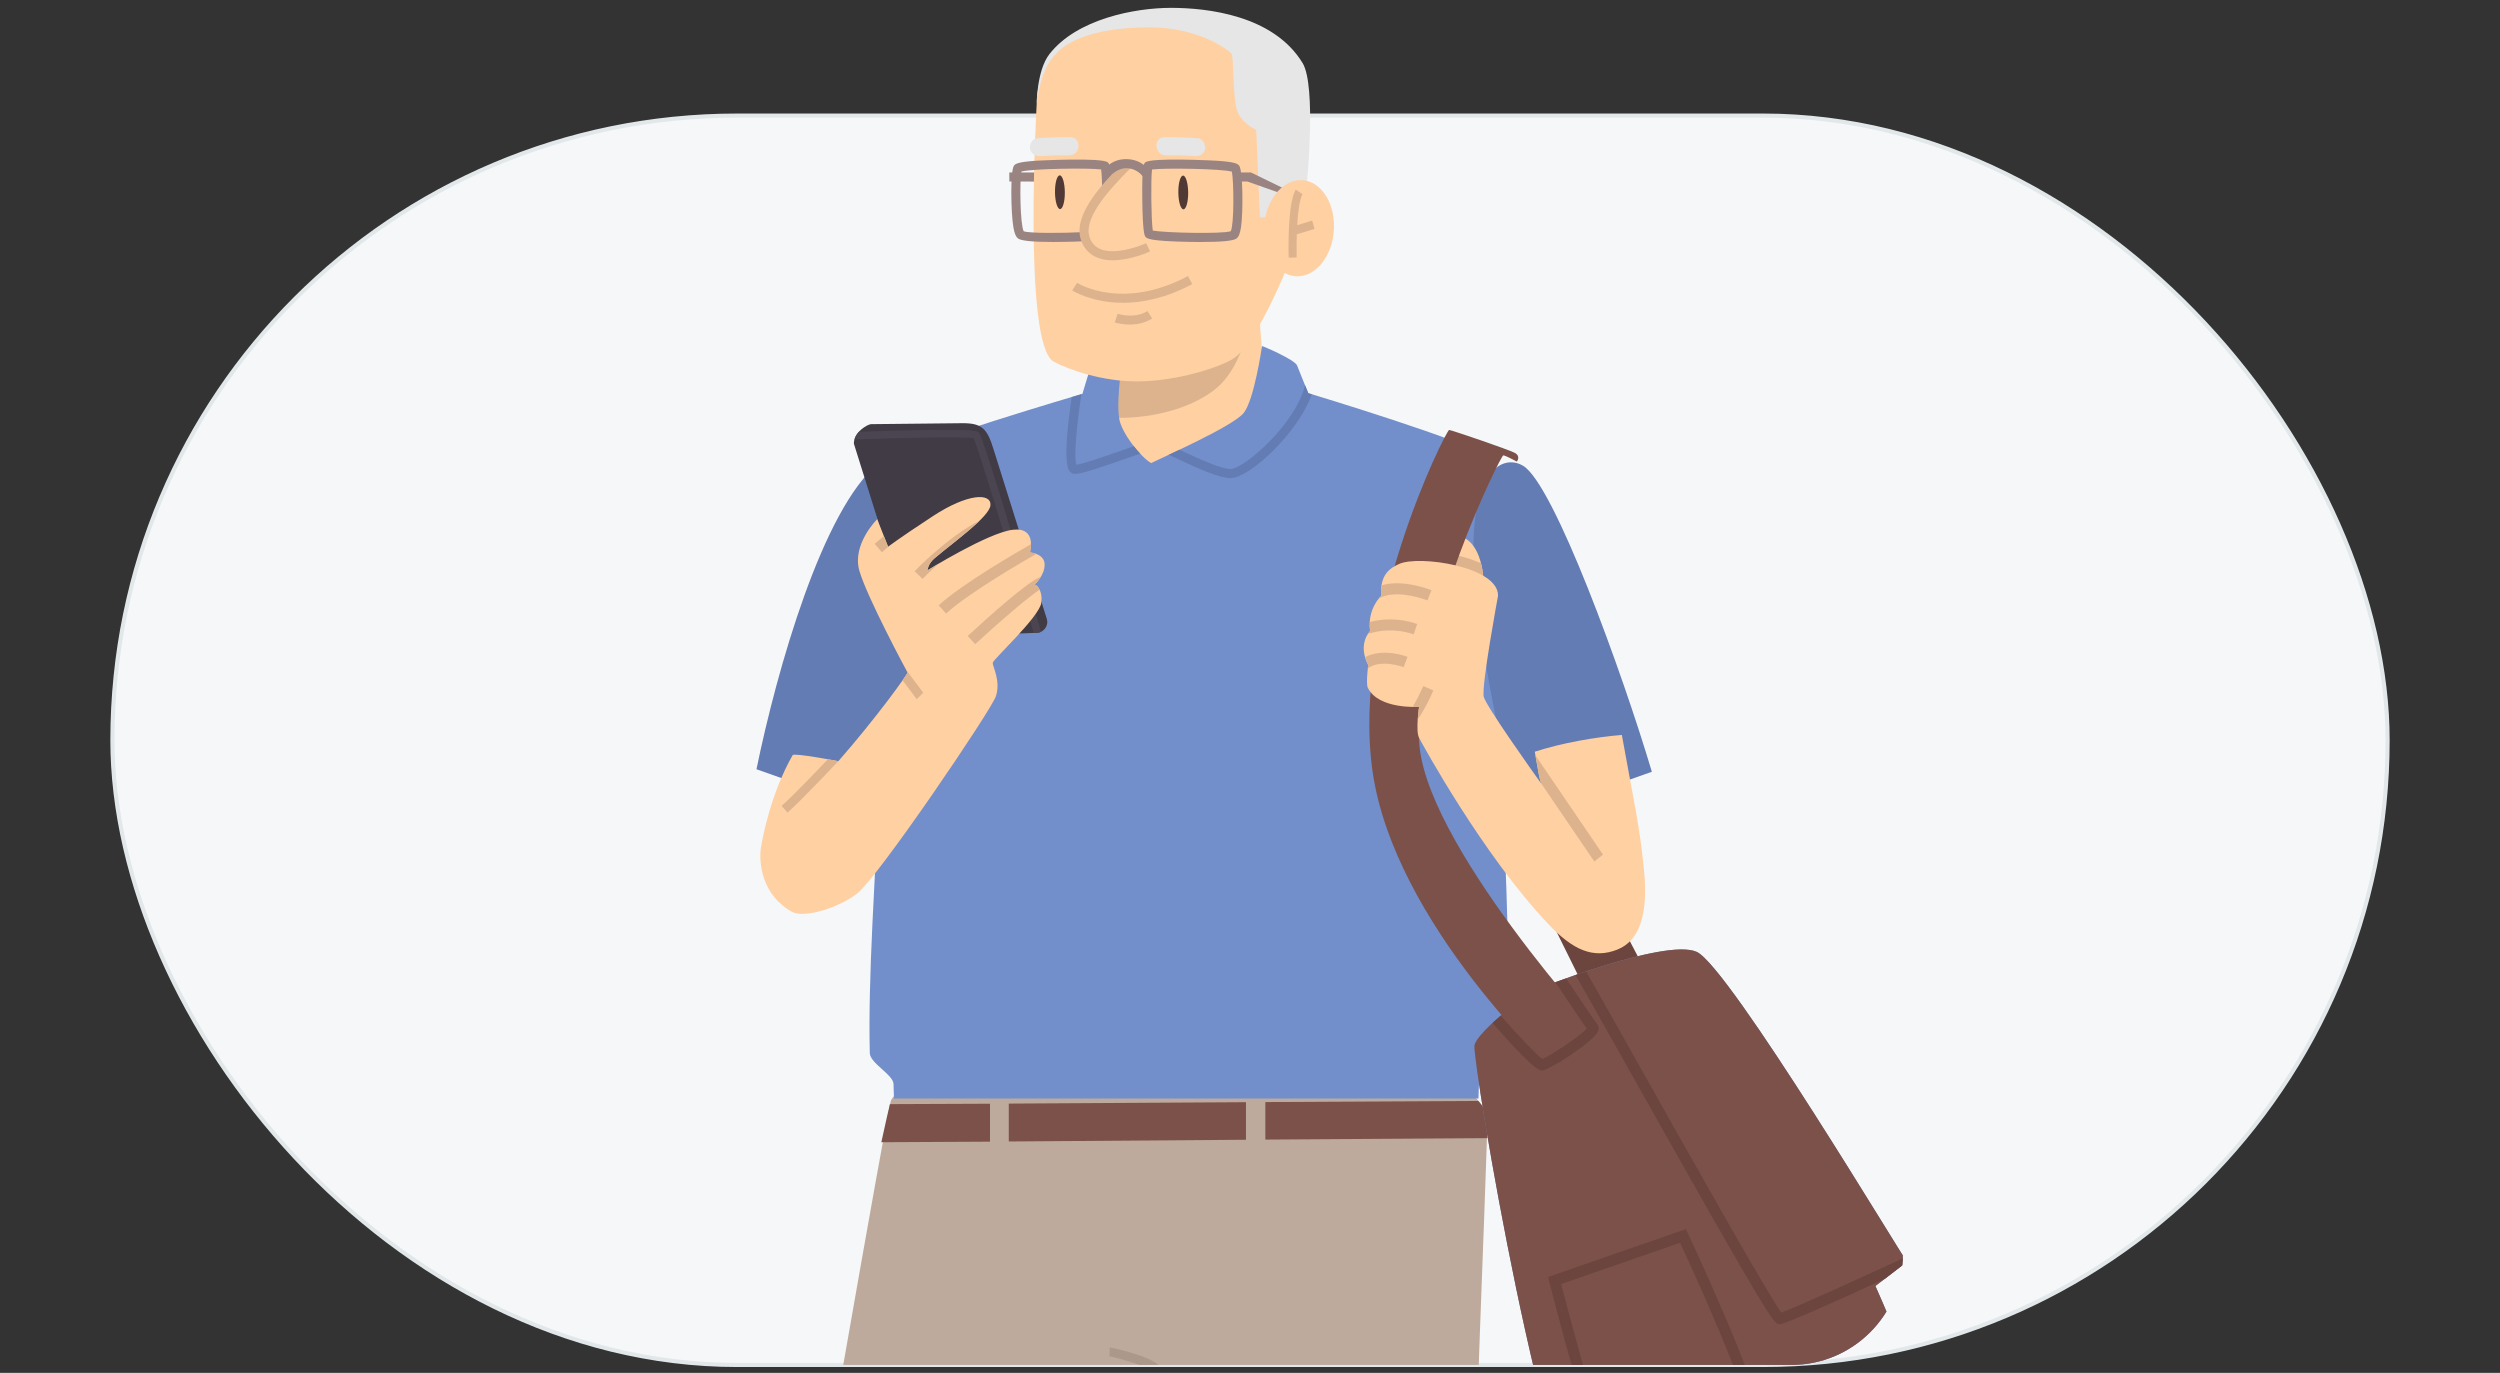 <?xml version="1.0" encoding="UTF-8"?>
<svg id="Capa_1" data-name="Capa 1" xmlns="http://www.w3.org/2000/svg" xmlns:xlink="http://www.w3.org/1999/xlink" viewBox="0 0 604.91 332.18">
  <rect x="0" y="0" width="604.91" height="332.18" fill="#333333" stroke="none"/>
  <defs>
    <style>
      .cls-1 {
        fill: #403b44;
      }

      .cls-1, .cls-2, .cls-3, .cls-4, .cls-5, .cls-6, .cls-7, .cls-8, .cls-9, .cls-10, .cls-11, .cls-12, .cls-13, .cls-14, .cls-15 {
        stroke-width: 0px;
      }

      .cls-2 {
        fill: #728fcc;
      }

      .cls-3 {
        fill: none;
      }

      .cls-4 {
        fill: #6d453f;
      }

      .cls-5 {
        fill: #747fb5;
      }

      .cls-16 {
        fill: #f6f7f8;
        stroke: #e2e8ea;
        stroke-miterlimit: 10;
      }

      .cls-6 {
        fill: #beaa9c;
      }

      .cls-7 {
        fill: #513936;
      }

      .cls-17 {
        clip-path: url(#clippath-1);
      }

      .cls-8 {
        fill: #ffd0a2;
      }

      .cls-9 {
        fill: #e6e6e6;
      }

      .cls-10 {
        fill: #7c5149;
      }

      .cls-11 {
        fill: #4b4551;
      }

      .cls-12 {
        fill: #9a8482;
      }

      .cls-13 {
        fill: #ddb38e;
      }

      .cls-14 {
        fill: #637cb3;
      }

      .cls-15 {
        fill: #ac988b;
      }
    </style>
    <clipPath id="clippath-1">
      <rect class="cls-3" x="113.85" y="18.32" width="346.57" height="311.95" rx="27" ry="27"/>
    </clipPath>
  </defs>
  <rect class="cls-16" x="27.2" y="27.97" width="550.51" height="302.3" rx="151.15" ry="151.15"/>
  <g>
    <g>
      <rect class="cls-3" x="113.85" y="18.32" width="346.57" height="311.95" rx="27" ry="27"/>
      <g class="cls-17">
        <g>
          <path class="cls-6" d="M219.04,262.88s-2.79,1.87-3.49,3.48c-.7,1.61-19.95,111.21-28.8,165.08-8.86,53.88-14.25,134.57-14.66,137.32-.39,2.67,4.77,4.7,4.77,4.7,0,0,40.44,10.28,41.78,10.18,1.34-.1,5.77-1.7,6.11-2.36.33-.67,27.09-122.93,30.09-136.9,2.99-13.97,23.35-70.81,24.68-69.46,1.32,1.36,3.99,69.86,6.31,77.69,5.47,18.43,65.55,126.23,72.41,129.04,6.86,2.82,25.11-9.07,29.56-12.04,4.25-2.83,13.61-15.44,13.63-18.92.02-3.48-43.78-104.28-45.36-110.91-2.91-12.2,4.3-167.43,3.79-169.93s-5.58-6.99-5.58-6.99c0,0-111.06.46-135.23,0Z"/>
          <path class="cls-15" d="M268.51,326.01v1.36s-.13.79-.13.79c1.44.23,9.21,2.41,10.36,3.52.09,2.52-.51,26.43-1.05,46.35.96-2.15,1.61-3.31,1.81-3.1.12.12.24.77.38,1.85.43-15.91,1.17-44.26.99-45.54-.39-2.78-12.25-5.23-12.37-5.23Z"/>
          <path class="cls-10" d="M239.54,267.06l-24.21.1c-.35,1.4-1.07,4.6-2.08,9.22l26.29-.14v-9.18Z"/>
          <polygon class="cls-10" points="301.48 266.69 244.09 267.03 244.09 276.2 301.48 275.78 301.48 266.69"/>
          <path class="cls-10" d="M359.85,269.87c-.2-.98-1.11-2.27-2.14-3.48l-51.54.27v9.08s53.71-.35,53.71-.35c.03-3.3.02-5.26-.04-5.53Z"/>
          <g>
            <path class="cls-8" d="M308.06,100.86c-1.19-2.2-3.46-14.81-3.8-39.7h-35.24c-.33,25.09-.03,37.87-1.19,40.1-.96,1.84-13.94,6.1-13.94,6.1.44,12.5,13.58,21.18,33.75,21.18,20.41,0,34.02-8.33,34.38-20.83,0,0-12.75-4.62-13.95-6.85Z"/>
            <path class="cls-13" d="M302.48,77.81c.72-2.97,1.27-6,1.66-9.03.09-.68.22-1.67.22-1.67,0,0,.01-.01.02-.02-.05-1.89-.1-3.86-.12-5.92h-35.24c-.32,24.36-.05,37.11-1.09,39.87,1.18.19,2.5.08,3.65.06,7.42-.12,16.12-2.1,22.12-6.66,5.08-3.86,7.34-10.69,8.79-16.64Z"/>
            <path class="cls-2" d="M216.2,262.31c.04,1.19.07,2.35.11,3.49h141.42c.03-.98.07-1.98.1-3,.08-2.69,6.93-7.24,7.01-10.18.48-19.15-.2-34.76-1.51-67.68-1.49-37.2-1.2-72.95-2.51-74.06-4.36-3.73-44.26-15.75-44.26-15.75,0,0-2.19-5.29-2.71-6.69-.52-1.4-8.23-4.7-8.49-4.7,0,0-1.89,13.14-4.47,16.23-2.71,3.25-19.47,10.64-22.36,12.08-2.46-1.41-7.25-7.31-7.75-10.9-.72-5.14.98-15.3.98-15.3-.26,0-7.13.96-7.65,2.36-.52,1.4-2.2,7.08-2.2,7.08,0,0-42.33,12.43-45.71,15.63-1.27,1.2-1.89,39.4-3.44,78.17-.93,23.4-2.77,47.16-2.3,65.71.06,2.5,5.67,5.19,5.74,7.5Z"/>
            <g>
              <path class="cls-14" d="M259.99,114.65c1.5.1,5.66-1.32,11.84-3.48,1.31-.46,2.77-.97,4.05-1.4-.51-.55-1.03-1.16-1.54-1.8-.95.32-2.02.7-3.24,1.13-3.63,1.27-8.99,3.15-10.66,3.35-.64-1.78.09-9.81,1.22-17.08-.37.11-1.18.36-2.34.71-.91,6.01-2.11,15.93-.51,17.94.3.38.72.61,1.17.64Z"/>
              <path class="cls-14" d="M316.56,95.14s-.33-.8-.76-1.85h-.06c-2.33,9.44-14.67,20.06-17.94,20.19-2.18.07-7.63-2.44-11.61-4.28-.28-.13-.54-.25-.8-.37-.92.44-1.8.85-2.61,1.23.82.37,1.69.77,2.49,1.14,4.55,2.1,9.7,4.48,12.45,4.48.06,0,.12,0,.17,0,4.61-.18,16.26-11.01,19.52-20.29-.54-.16-.84-.24-.84-.24Z"/>
            </g>
          </g>
          <g>
            <path class="cls-14" d="M399.69,186.74l-32.31,11.45s-10.07-40.37-10.82-62.44c-.75-22.22,7.17-25.9,11.97-23.05,7.46,4.42,24,49.99,31.16,74.04Z"/>
            <polygon class="cls-4" points="372.5 217.11 385.8 243.99 399.07 236.72 385.34 210.48 372.5 217.11"/>
            <g>
              <path class="cls-5" d="M370.41,239.92s-13,9.54-13.63,13.04c-.64,3.5,17.81,113.86,28.94,117.36,11.13,3.5,78.56-26.08,78.56-30.85s-10.5-28.31-10.5-28.31c0,0,7.95-6.07,7.63-5.9-.32.17-43.11-71.52-50.89-74.95-7.78-3.43-40.11,9.61-40.11,9.61Z"/>
              <path class="cls-10" d="M370.41,239.92s-13,9.54-13.63,13.04c-.64,3.5,17.81,113.86,28.94,117.36,11.13,3.5,78.56-26.08,78.56-30.85s-10.5-28.31-10.5-28.31c0,0,7.95-6.07,7.63-5.9-.32.17-43.11-71.52-50.89-74.95-7.78-3.43-40.11,9.61-40.11,9.61Z"/>
              <path class="cls-8" d="M359.02,141.93s.25-9.72-5.15-11.99c-5.4-2.27-8.28,7.11-7.97,7.11s13.12,4.88,13.12,4.88Z"/>
              <path class="cls-13" d="M346.08,136.13c2.76.18,8.26.87,12.82,3.41-.09-.95-.26-2.09-.56-3.25-3.99-1.8-8.27-2.51-11.13-2.76-.54.98-.93,1.94-1.14,2.61Z"/>
              <path class="cls-10" d="M367.02,111.69s1.04-1.3-.51-2.12-15.15-5.45-15.86-5.54-23.8,45.8-18.54,82.63c5.26,36.82,44.26,72.76,44.26,72.76,0,0,13.34-6.66,12.61-7.03-.73-.36-45.46-49.41-45.62-73.87-.18-28.12,19.78-68.4,20.39-68.34s3.26,1.5,3.26,1.5Z"/>
              <path class="cls-4" d="M394.33,259.15c34.43,61.26,34.88,61.26,36.25,61.26,1.32,0,13.37-5.4,25.5-11,2.32-1.78,5.54-4.26,5.34-4.14-.02.01-.25-.33-.66-.96-10.67,4.95-26.29,12.06-29.76,13.28-3.39-4.65-22.65-38.91-34.35-59.74-7.39-13.14-11.02-19.59-12.87-22.79-.88.29-1.74.58-2.57.87,2.41,4.17,7.65,13.49,13.12,23.22Z"/>
              <path class="cls-8" d="M397.79,210.48c-1.16-11.36-2.25-15.32-5.36-32.65-6.53.54-14.52,1.93-21.07,4.06.79,4.56,1.16,6.86,1.59,7.75-2.43-3.4-13.36-18.78-13.93-21.03-.63-2.53,3.45-24.45,3.45-24.45.16-7.11-19.33-9.91-23.98-7.68-1.67.8-4.7,2.16-4.3,7.72,0,0-3.43,3.06-2.68,8.5,0,0-3.13,3.02-.45,8.23,0,0-.59,4.44-.1,5.47,2.56,5.32,12.4,4.63,12.4,4.63,0,0-.88,5.81,0,7.49.64,1.23,15.36,28.29,31.33,45.13,5.86,6.18,10.82,8.47,16.73,6.08,5.38-2.17,7.44-8.73,6.36-19.26Z"/>
              <path class="cls-13" d="M372.91,189.56l12.86,18.89,2.1-1.66-16.36-24.03c.67,3.87,1.01,5.92,1.4,6.81Z"/>
              <g>
                <path class="cls-13" d="M346.82,167.07l-2.44-1.07c-.81,1.85-1.75,3.67-2.56,5.05.95.02,1.55-.02,1.55-.02,0,0-.21,1.38-.32,2.99,1.46-1.96,2.88-4.92,3.77-6.95Z"/>
                <path class="cls-13" d="M331.07,160.93s-.04.33-.1.82c2.98-2.35,8.39-.42,8.67-.32l.93-2.5c-2.55-.95-7-1.68-10.26.08.17.6.42,1.24.77,1.91Z"/>
              </g>
              <g>
                <path class="cls-13" d="M331.44,150.49c-.05.69-.03,1.42.08,2.22,0,0-.24.24-.53.68,2.57-.84,6.49-1.45,11.07.1l.85-2.52c-4.55-1.54-8.54-1.22-11.48-.47Z"/>
                <path class="cls-13" d="M333.58,144.88c3.31-2.18,9.49-.52,11.8.4l.99-2.47c-.35-.14-6.97-2.75-12.09-1.18-.12.74-.16,1.59-.09,2.57,0,0-.26.23-.61.67Z"/>
              </g>
              <path class="cls-4" d="M383.96,248.85c-1.6,1.85-8.85,6.6-10.76,7.41-1.4-.98-5.86-5.72-10.08-10.51-.68.59-1.35,1.18-1.99,1.78,9.56,10.91,11.2,11.48,11.92,11.48.04,0,.08,0,.12,0,1.78-.09,12.44-6.96,13.5-9.47.28-.66.19-1.34-.24-1.82-.6-.67-4.33-6.21-7.5-10.97-.91.33-1.78.64-2.58.93,2.31,3.47,6.14,9.19,7.61,11.19Z"/>
              <path class="cls-4" d="M391.36,358.62c-1.09,0-1.44-.24-1.69-.41-2.45-1.67-10.33-30.81-14.8-48.03l-.31-1.19,33.36-11.59.51,1.08c.05.1,4.93,10.49,9.48,21.26,9.44,22.31,8.35,24.47,7.83,25.51-2.03,4.06-20.32,10.25-27.61,12.14-3.61.94-5.61,1.22-6.77,1.22ZM391.17,355.97c3.87.56,30.42-8.39,32.18-11.89.9-2.71-7.76-23.98-16.84-43.37l-28.77,9.99c4.34,16.62,11.47,42.31,13.43,45.27Z"/>
            </g>
          </g>
          <g>
            <path class="cls-14" d="M183.04,186.13l32.31,11.45s11.08-38.53,13.41-60.48c2.55-23.99-11.81-28.51-16.15-25.01-13.52,10.92-24.61,49.89-29.57,74.04Z"/>
            <g>
              <path class="cls-1" d="M253.32,149.85l-12.92-41.14c-1.52-4.87-2.65-6.39-7.75-6.31l-21.89.23c-.79.02-4.2,1.9-4.15,4.7,0,.03,0,.06.02.09l.1.32s0,0,0,0l14.02,44.77c.32,1.01,1.27,1.7,2.33,1.68h0l28.02-1.08c1.51-.16,2.67-1.8,2.21-3.27Z"/>
              <path class="cls-11" d="M251.92,152.88c-6.82-22.99-14.11-47.32-15.09-48.24-.43-.4-.93-.86-16.64-.51-4.73.1-9.46.25-12.36.35,0,0,0,0,0,0-.12.13-.23.26-.33.4,0,0-.01.01-.02.02-.1.13-.19.27-.28.41,0,.01-.02.03-.03.04-.09.15-.17.3-.24.46,0,0,0,0,0,.01-.07.17-.13.34-.18.51,0,0,0,0,0,0,10.74-.38,26.44-.75,28.84-.3,1.3,2.87,8.75,27.7,14.52,47.1l1.01-.04c.29-.03.56-.11.81-.24Z"/>
              <path class="cls-8" d="M219.59,162.71c-.26-.43-9.79-18.18-11.65-24.59-1.87-6.42,4.31-12.49,4.31-12.49l2.64,6.66s2.36-1.85,10.89-7.44c8.39-5.49,14.05-5.6,13.88-2.65-.17,2.81-8.77,8.82-13.6,12.94-1.51,1.29-1.66,2.87-1.66,2.87,0,0,14.61-9.08,20.62-9.82,6.01-.74,4.19,5.48,4.19,5.48,0,0,3.49.25,3.55,2.87.06,2.62-2.33,4.82-2.33,4.82,0,0,1.92,1.05,1.53,4.46-.4,3.41-11.7,13.74-11.76,14.57-.06.83,2,4.35.77,8.08-1.1,3.35-28.65,44-33.61,47.77-4.84,3.67-12.95,5.91-15.71,4.39-7.34-4.03-8.09-11.94-7.53-15.53.34-2.2,2.35-13.07,7.67-22.38.35-.61,11.06,1.46,11.06,1.46,9.28-10.59,16.9-21.22,16.74-21.47Z"/>
              <g>
                <path class="cls-13" d="M226.06,135.14c3.21-2.74,8.08-6.3,11.04-9.22-7.83,4.01-15.42,11.9-15.8,12.3l1.94,1.85s1.56-1.63,3.9-3.71c-1.67.98-2.74,1.65-2.74,1.65,0,0,.15-1.58,1.66-2.87Z"/>
                <path class="cls-13" d="M249.21,133.66s.36-1.22.23-2.52l-.09.6c-2.98,1.69-16.4,9.42-22.23,14.72l1.8,1.98c5.6-5.09,19.12-12.88,21.82-14.42-.8-.31-1.54-.37-1.54-.37Z"/>
              </g>
              <path class="cls-13" d="M213.39,133.62l2.04-1.73c-.38.28-.54.4-.54.4l-1.03-2.59-2.21,1.88,1.73,2.04Z"/>
              <path class="cls-13" d="M251.86,139.54c-3.16,1.18-12.3,9.35-17.72,14.35l1.82,1.97c5.94-5.48,12.72-11.29,15.58-13.18-.47-.96-1.11-1.32-1.11-1.32,0,0,.77-.72,1.43-1.81Z"/>
            </g>
            <path class="cls-13" d="M223.39,167.6c-1.27-1.68-3.13-4.15-4.16-5.54.2.38.33.61.36.65.04.06-.39.75-1.2,1.9,1.21,1.63,2.78,3.69,3.44,4.57l1.56-1.58Z"/>
            <path class="cls-13" d="M200.32,183.71c-3.3,3.47-8.81,9.21-11.19,11.28l1.41,1.63c3.57-3.1,12.84-13.05,12.31-12.44,0,0-1.06-.2-2.53-.47Z"/>
          </g>
        </g>
      </g>
    </g>
    <g>
      <polygon class="cls-12" points="250.88 41.73 244.21 41.73 244.23 43.92 248.31 43.92 250.9 43.95 250.88 41.73"/>
      <path class="cls-8" d="M250.9,24.16s-3.52,59.23,4.06,63.35c3.52,1.91,11.91,4.87,20.46,4.78,9.87-.11,19.96-3.56,22.99-5.51,5.66-3.63,13.03-22.12,13.03-22.12,0,0-4.84-52.97-13.03-56.76-8.18-3.79-31.89-2.06-37.21.58-5.33,2.64-9.83,7.24-10.31,15.68Z"/>
      <path class="cls-7" d="M257.65,46.51c.02,2.25-.49,4.08-1.15,4.08s-1.21-1.83-1.23-4.08.49-4.08,1.15-4.08,1.21,1.83,1.23,4.08Z"/>
      <ellipse class="cls-7" cx="286.31" cy="46.55" rx="1.19" ry="4.08" transform="translate(-.5 3.17) rotate(-.63)"/>
      <path class="cls-13" d="M271.68,73.26c-7.41,0-11.94-2.79-12.24-2.98l1.17-1.85-.58.93.58-.93c.45.28,11.08,6.74,26.84-1.63l1.05,1.94c-6.49,3.45-12.2,4.53-16.81,4.53Z"/>
      <path class="cls-13" d="M277.63,75.27c-2.65,1.69-6,1-7.2.66-.24.7-.48,1.39-.71,2.09.74.21,2.07.51,3.65.51,1.68,0,3.63-.33,5.42-1.47l-1.15-1.8Z"/>
      <path class="cls-9" d="M315.16,15.22c-7.01-11.5-22.96-13.32-31.82-13.32-8.83,0-22.83,2.72-29.42,11.2-3.08,3.96-3.08,12.08-3.08,12.08,0,0,.77-8.45,4.65-12.1.63-.59,4.9-6.46,22.66-6.46,12.21,0,19.52,5.75,19.91,6.52.39.77.29,9.34,1.08,12.94.79,3.6,4.82,5.36,4.82,5.36l.89,21.15h8.7s-.02-6.8-.02-6.8l2.66-1.14s2.39-23.83-1.02-29.42Z"/>
      <path class="cls-9" d="M258.98,33.2c-2.69-.03-5.36.06-8.04.25-1.19.08-1.92,1.51-1.71,2.58.25,1.29,1.42,1.82,2.6,1.74,2.28-.16,4.57-.21,6.86-.18,2.82.03,3.13-4.35.29-4.39Z"/>
      <path class="cls-9" d="M281.77,33.2c2.69-.03,5.36.06,8.04.25,1.2.08,1.95,1.51,1.77,2.58-.22,1.29-1.38,1.82-2.56,1.74-2.29-.16-4.58-.21-6.87-.18-2.82.03-3.22-4.35-.38-4.39Z"/>
      <path class="cls-12" d="M268.09,39.32c-1.3-1.29-17.2-.44-17.36-.43-4.39.3-5.02.71-5.39,1.2-.9,1.2-.75,11.33-.14,14.89.27,1.56.62,2.37,1.21,2.77.79.53,3.61.8,8.4.8.88,0,1.83,0,2.84-.03,1.97-.04,3.56-.09,4.86-.16-.2-.71-.31-1.46-.31-2.2-5.25.27-13.08.31-14.5-.2-.88-1.63-.99-12.14-.57-14.44,2.49-.72,16.31-.92,19.3-.52.15.99.25,3.25.29,5.74.32-.36.64-.72.97-1.06.4-.41.8-.82,1.18-1.25-.16-4.48-.52-4.84-.79-5.11Z"/>
      <path class="cls-12" d="M290.73,58.56c-.88,0-1.83,0-2.84-.03-9.98-.18-10.45-.84-10.76-1.28-.18-.25-.64-.91-.74-8.95-.1-8.18.35-8.64.69-8.98,1.27-1.28,17.19-.44,17.35-.43,4.39.3,5.03.71,5.41,1.2.92,1.2.98,11.33.44,14.89-.24,1.56-.57,2.37-1.16,2.77-.78.53-3.59.8-8.39.8ZM278.93,55.79c2.78.54,16.72.87,18.87.16.84-1.68.74-12.13.27-14.42-2.5-.71-16.33-.92-19.32-.52-.31,2.41-.19,12.41.18,14.78Z"/>
      <polygon class="cls-12" points="309.09 46.49 301.82 43.92 300.16 43.92 300.14 41.73 302.68 41.73 310.3 45.44 309.09 46.49"/>
      <path class="cls-13" d="M277.33,58.84c-1.92.89-7.66,2.88-11.1,1.42-1.24-.52-2.07-1.43-2.56-2.78-1.57-4.37,3.88-10.81,9.93-16.84l-1.6-1.52c-5.92,5.91-12.5,13.25-10.4,19.08.7,1.94,1.97,3.31,3.79,4.08,1.19.5,2.51.7,3.85.7,4.33,0,8.78-2.03,9.03-2.14l-.94-2Z"/>
      <path class="cls-12" d="M276.49,42.69c-.05-.07-1.32-1.99-4.01-1.99-2.2,0-3.84,1.9-3.85,1.92l-1.82-1.01c.07-.13,1.65-3.11,5.65-3.11s5.82,2.92,5.9,3.04l-1.86,1.15Z"/>
      <path class="cls-8" d="M305.86,55.22c-.22,6.43,3.39,11.64,8.06,11.64,4.67,0,8.63-5.21,8.85-11.64.22-6.43-3.39-11.64-8.06-11.64-4.67,0-8.63,5.21-8.85,11.64Z"/>
      <path class="cls-13" d="M311.8,62.34l1.95-.04c-.09-3.43-.02-12.87,1.42-15.31l-1.65-1.13c-2.01,3.4-1.75,15.15-1.71,16.47Z"/>
      <polygon class="cls-13" points="313.27 56.85 318.06 55.38 317.5 53.37 312.71 54.84 313.27 56.85"/>
    </g>
  </g>
</svg>